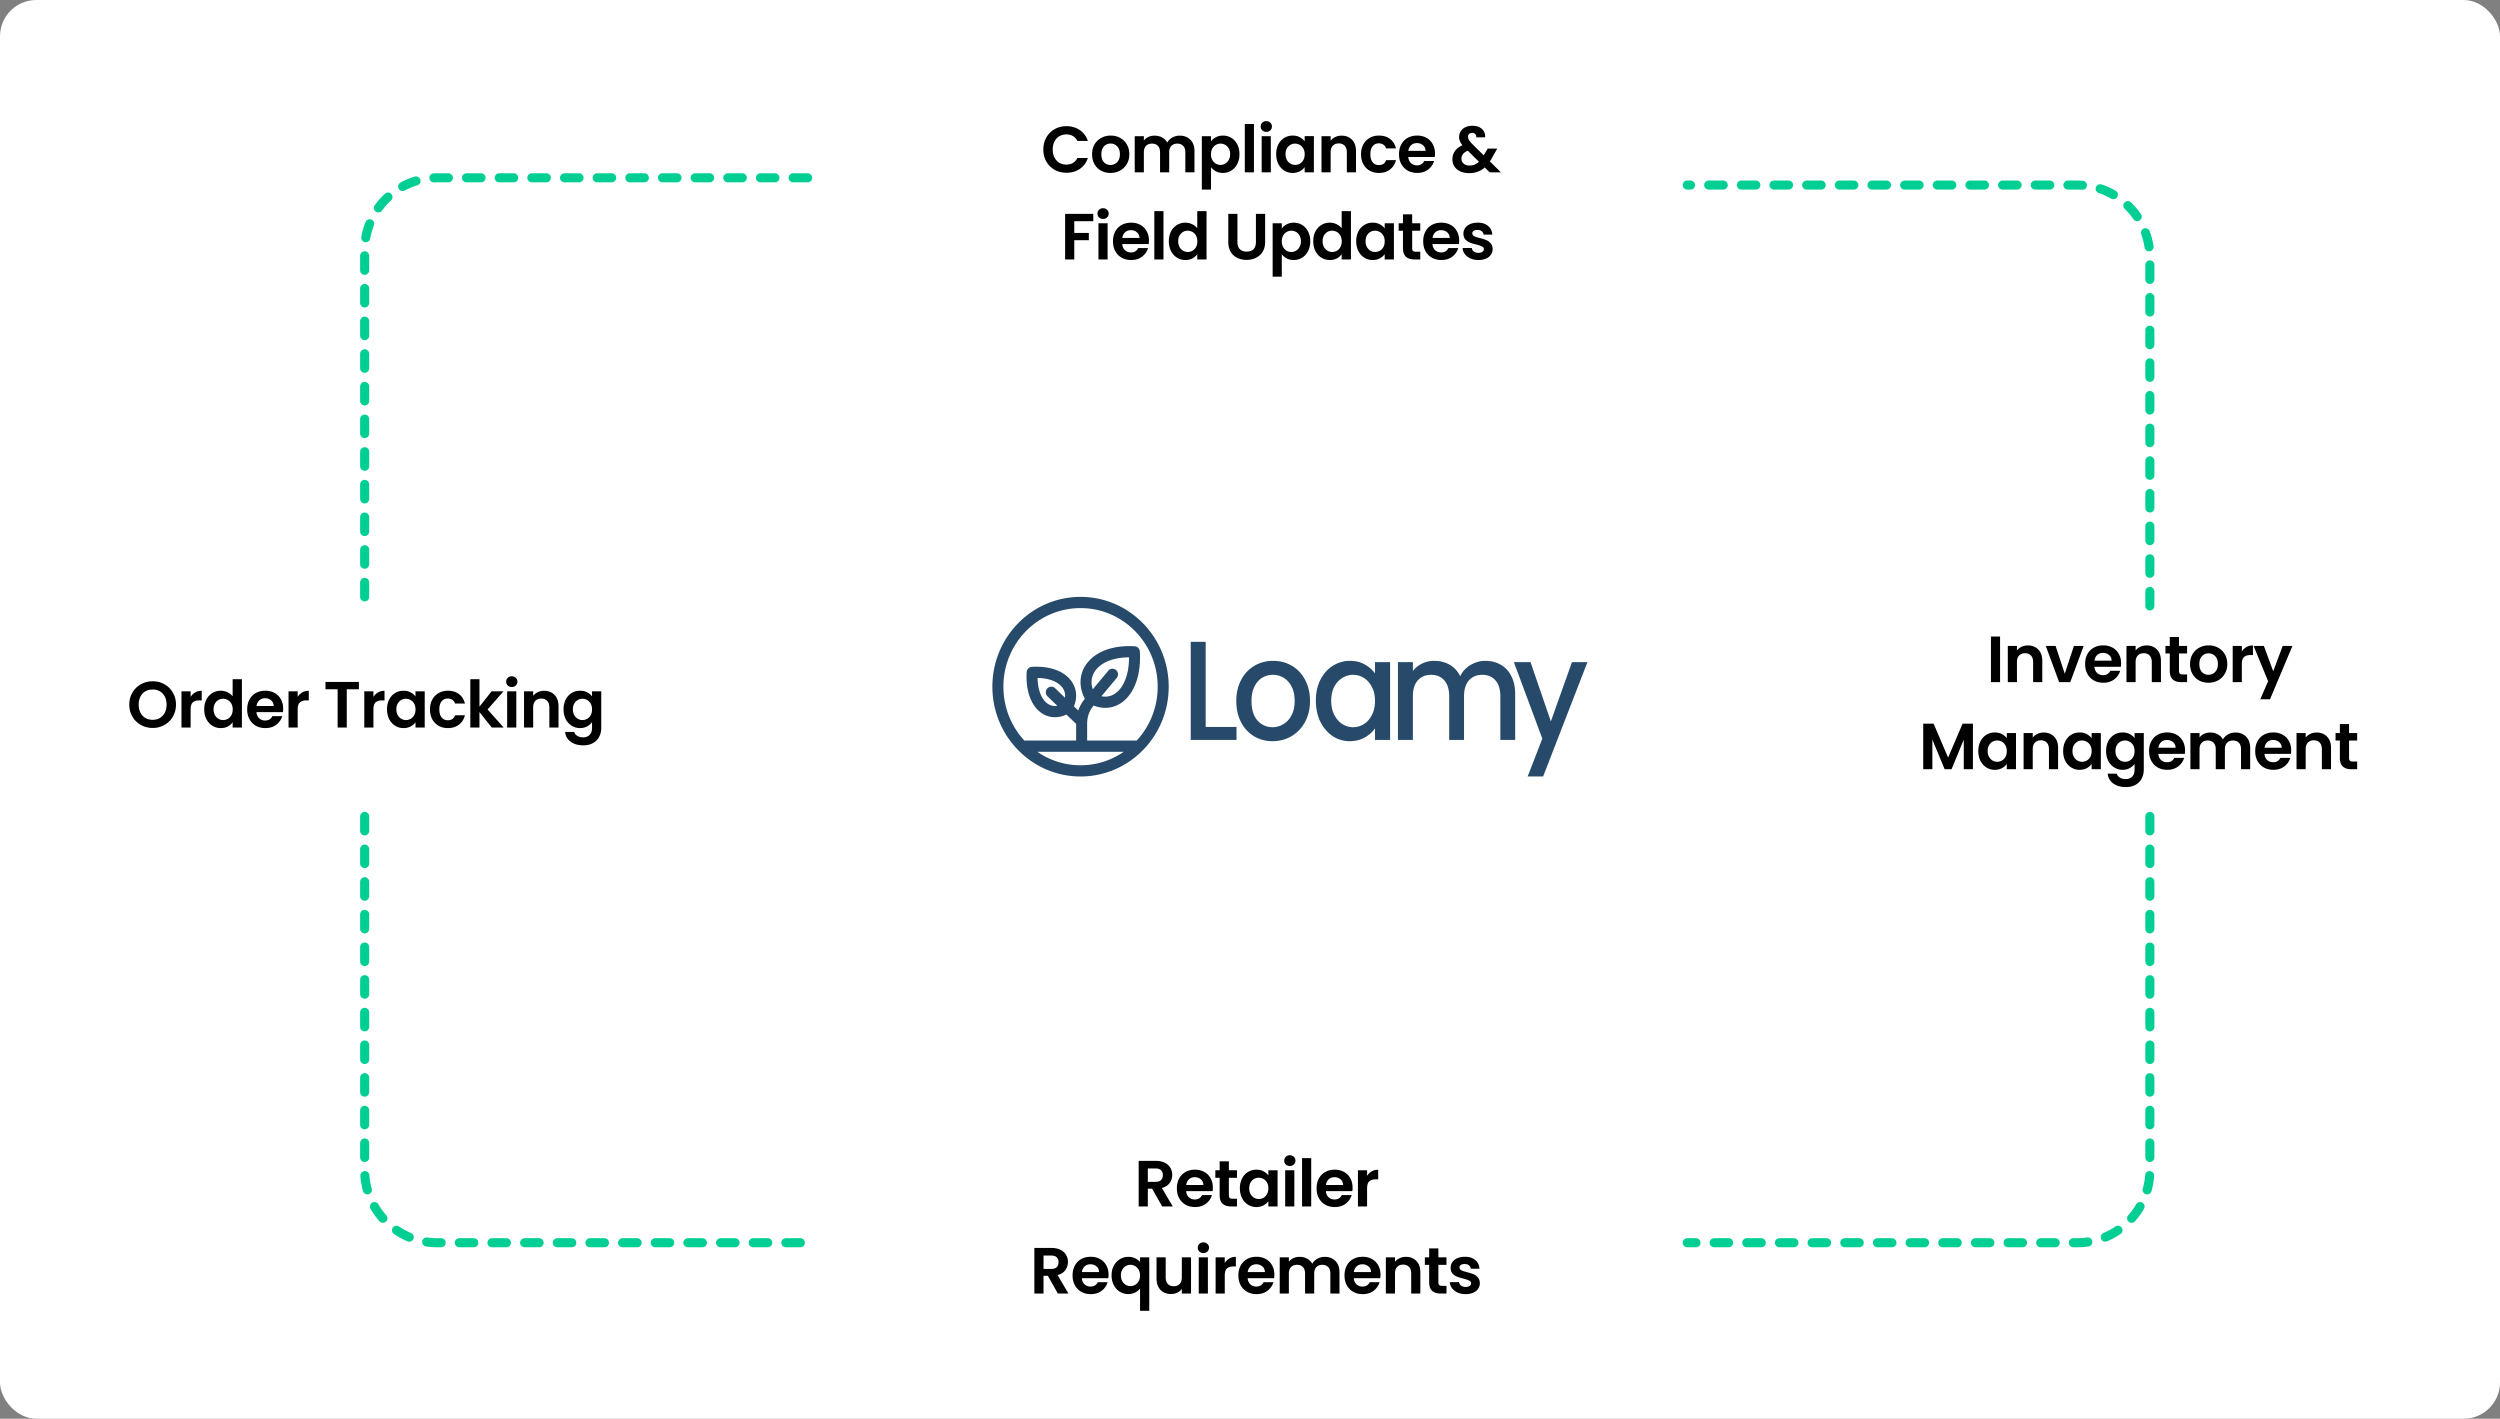 <svg xmlns="http://www.w3.org/2000/svg" width="1378" height="782" fill="none"><rect width="100%" height="100%" fill="#808080" stroke="none"/><rect width="1378" height="782" fill="#fff" rx="20"/><path fill="#000" d="M84.148 401.252c-2.352 0-4.512-.552-6.48-1.656a12.404 12.404 0 0 1-4.68-4.572c-1.152-1.968-1.728-4.188-1.728-6.66 0-2.448.576-4.644 1.728-6.588a12.324 12.324 0 0 1 4.68-4.608c1.968-1.104 4.128-1.656 6.48-1.656 2.376 0 4.536.552 6.48 1.656a12.066 12.066 0 0 1 4.644 4.608c1.152 1.944 1.728 4.14 1.728 6.588 0 2.472-.576 4.692-1.728 6.66a12.14 12.14 0 0 1-4.644 4.572c-1.968 1.104-4.128 1.656-6.48 1.656zm0-4.5c1.512 0 2.844-.336 3.996-1.008 1.152-.696 2.052-1.68 2.7-2.952.648-1.272.972-2.748.972-4.428 0-1.68-.324-3.144-.972-4.392-.648-1.272-1.548-2.244-2.7-2.916-1.152-.672-2.484-1.008-3.996-1.008s-2.856.336-4.032 1.008c-1.152.672-2.052 1.644-2.7 2.916-.648 1.248-.972 2.712-.972 4.392 0 1.68.324 3.156.972 4.428.648 1.272 1.548 2.256 2.7 2.952 1.176.672 2.52 1.008 4.032 1.008zm20.922-12.6a7.133 7.133 0 0 1 2.52-2.484c1.056-.6 2.256-.9 3.6-.9v5.292h-1.332c-1.584 0-2.784.372-3.6 1.116-.792.744-1.188 2.04-1.188 3.888V401h-5.04v-19.944h5.04v3.096zm7.498 6.804c0-2.016.396-3.804 1.188-5.364.816-1.56 1.92-2.76 3.312-3.6 1.392-.84 2.94-1.26 4.644-1.26 1.296 0 2.532.288 3.708.864 1.176.552 2.112 1.296 2.808 2.232v-9.468h5.112V401h-5.112v-2.952c-.624.984-1.5 1.776-2.628 2.376-1.128.6-2.436.9-3.924.9-1.68 0-3.216-.432-4.608-1.296-1.392-.864-2.496-2.076-3.312-3.636-.792-1.584-1.188-3.396-1.188-5.436zm15.696.072c0-1.224-.24-2.268-.72-3.132-.48-.888-1.128-1.56-1.944-2.016a5.096 5.096 0 0 0-2.628-.72c-.936 0-1.8.228-2.592.684-.792.456-1.44 1.128-1.944 2.016-.48.864-.72 1.896-.72 3.096 0 1.2.24 2.256.72 3.168.504.888 1.152 1.572 1.944 2.052.816.48 1.68.72 2.592.72.936 0 1.812-.228 2.628-.684a5.237 5.237 0 0 0 1.944-2.016c.48-.888.72-1.944.72-3.168zm27.819-.432c0 .72-.048 1.368-.144 1.944h-14.58c.12 1.44.624 2.568 1.512 3.384.888.816 1.98 1.224 3.276 1.224 1.872 0 3.204-.804 3.996-2.412h5.436c-.576 1.92-1.68 3.504-3.312 4.752-1.632 1.224-3.636 1.836-6.012 1.836-1.92 0-3.648-.42-5.184-1.26-1.512-.864-2.7-2.076-3.564-3.636-.84-1.56-1.26-3.36-1.26-5.4 0-2.064.42-3.876 1.26-5.436.84-1.56 2.016-2.76 3.528-3.6 1.512-.84 3.252-1.26 5.22-1.26 1.896 0 3.588.408 5.076 1.224a8.444 8.444 0 0 1 3.492 3.492c.84 1.488 1.26 3.204 1.26 5.148zm-5.22-1.44c-.024-1.296-.492-2.328-1.404-3.096-.912-.792-2.028-1.188-3.348-1.188-1.248 0-2.304.384-3.168 1.152-.84.744-1.356 1.788-1.548 3.132h9.468zm13.219-5.004a7.133 7.133 0 0 1 2.52-2.484c1.056-.6 2.256-.9 3.6-.9v5.292h-1.332c-1.584 0-2.784.372-3.6 1.116-.792.744-1.188 2.04-1.188 3.888V401h-5.04v-19.944h5.04v3.096zm33.752-8.28v4.068h-6.696V401h-5.04v-21.06h-6.696v-4.068h18.432zm7.998 8.28a7.133 7.133 0 0 1 2.52-2.484c1.056-.6 2.256-.9 3.6-.9v5.292h-1.332c-1.584 0-2.784.372-3.6 1.116-.792.744-1.188 2.04-1.188 3.888V401h-5.04v-19.944h5.04v3.096zm7.498 6.804c0-2.016.396-3.804 1.188-5.364.816-1.56 1.908-2.76 3.276-3.6 1.392-.84 2.94-1.26 4.644-1.26 1.488 0 2.784.3 3.888.9 1.128.6 2.028 1.356 2.7 2.268v-2.844h5.076V401h-5.076v-2.916c-.648.936-1.548 1.716-2.7 2.34-1.128.6-2.436.9-3.924.9-1.68 0-3.216-.432-4.608-1.296-1.368-.864-2.46-2.076-3.276-3.636-.792-1.584-1.188-3.396-1.188-5.436zm15.696.072c0-1.224-.24-2.268-.72-3.132-.48-.888-1.128-1.56-1.944-2.016a5.096 5.096 0 0 0-2.628-.72c-.936 0-1.8.228-2.592.684-.792.456-1.44 1.128-1.944 2.016-.48.864-.72 1.896-.72 3.096 0 1.2.24 2.256.72 3.168.504.888 1.152 1.572 1.944 2.052.816.48 1.68.72 2.592.72.936 0 1.812-.228 2.628-.684a5.237 5.237 0 0 0 1.944-2.016c.48-.888.72-1.944.72-3.168zm7.983 0c0-2.064.42-3.864 1.26-5.4.84-1.56 2.004-2.76 3.492-3.6 1.488-.864 3.192-1.296 5.112-1.296 2.472 0 4.512.624 6.12 1.872 1.632 1.224 2.724 2.952 3.276 5.184h-5.436c-.288-.864-.78-1.536-1.476-2.016-.672-.504-1.512-.756-2.52-.756-1.44 0-2.58.528-3.42 1.584-.84 1.032-1.26 2.508-1.26 4.428 0 1.896.42 3.372 1.26 4.428.84 1.032 1.98 1.548 3.42 1.548 2.04 0 3.372-.912 3.996-2.736h5.436c-.552 2.16-1.644 3.876-3.276 5.148-1.632 1.272-3.672 1.908-6.12 1.908-1.92 0-3.624-.42-5.112-1.26a9.161 9.161 0 0 1-3.492-3.6c-.84-1.56-1.26-3.372-1.26-5.436zm34.04 9.972-6.768-8.496V401h-5.04v-26.64h5.04v15.156l6.696-8.46h6.552l-8.784 10.008 8.856 9.936h-6.552zm11.051-22.32c-.888 0-1.632-.276-2.232-.828-.576-.576-.864-1.284-.864-2.124 0-.84.288-1.536.864-2.088.6-.576 1.344-.864 2.232-.864.888 0 1.62.288 2.196.864.6.552.9 1.248.9 2.088 0 .84-.3 1.548-.9 2.124-.576.552-1.308.828-2.196.828zm2.484 2.376V401h-5.04v-19.944h5.04zm15.312-.288c2.376 0 4.296.756 5.76 2.268 1.464 1.488 2.196 3.576 2.196 6.264V401h-5.04v-11.016c0-1.584-.396-2.796-1.188-3.636-.792-.864-1.872-1.296-3.24-1.296-1.392 0-2.496.432-3.312 1.296-.792.84-1.188 2.052-1.188 3.636V401h-5.04v-19.944h5.04v2.484a6.833 6.833 0 0 1 2.556-2.016c1.056-.504 2.208-.756 3.456-.756zm19.841-.036c1.488 0 2.796.3 3.924.9 1.128.576 2.016 1.332 2.664 2.268v-2.844h5.076v20.088c0 1.848-.372 3.492-1.116 4.932-.744 1.464-1.86 2.616-3.348 3.456-1.488.864-3.288 1.296-5.4 1.296-2.832 0-5.16-.66-6.984-1.98-1.8-1.32-2.82-3.12-3.06-5.4h5.004c.264.912.828 1.632 1.692 2.16.888.552 1.956.828 3.204.828 1.464 0 2.652-.444 3.564-1.332.912-.864 1.368-2.184 1.368-3.96v-3.096c-.648.936-1.548 1.716-2.7 2.34-1.128.624-2.424.936-3.888.936-1.68 0-3.216-.432-4.608-1.296-1.392-.864-2.496-2.076-3.312-3.636-.792-1.584-1.188-3.396-1.188-5.436 0-2.016.396-3.804 1.188-5.364.816-1.56 1.908-2.76 3.276-3.6 1.392-.84 2.94-1.26 4.644-1.26zm6.588 10.296c0-1.224-.24-2.268-.72-3.132-.48-.888-1.128-1.56-1.944-2.016a5.096 5.096 0 0 0-2.628-.72c-.936 0-1.8.228-2.592.684-.792.456-1.44 1.128-1.944 2.016-.48.864-.72 1.896-.72 3.096 0 1.2.24 2.256.72 3.168.504.888 1.152 1.572 1.944 2.052.816.48 1.68.72 2.592.72.936 0 1.812-.228 2.628-.684a5.237 5.237 0 0 0 1.944-2.016c.48-.888.72-1.944.72-3.168zM640.599 665l-5.544-9.792h-2.376V665h-5.04v-25.128h9.432c1.944 0 3.6.348 4.968 1.044 1.368.672 2.388 1.596 3.06 2.772.696 1.152 1.044 2.448 1.044 3.888 0 1.656-.48 3.156-1.44 4.5-.96 1.32-2.388 2.232-4.284 2.736L646.431 665h-5.832zm-7.92-13.572h4.212c1.368 0 2.388-.324 3.06-.972.672-.672 1.008-1.596 1.008-2.772 0-1.152-.336-2.04-1.008-2.664-.672-.648-1.692-.972-3.06-.972h-4.212v7.38zm35.843 3.168c0 .72-.048 1.368-.144 1.944h-14.58c.12 1.44.624 2.568 1.512 3.384.888.816 1.98 1.224 3.276 1.224 1.872 0 3.204-.804 3.996-2.412h5.436c-.576 1.92-1.68 3.504-3.312 4.752-1.632 1.224-3.636 1.836-6.012 1.836-1.92 0-3.648-.42-5.184-1.26-1.512-.864-2.7-2.076-3.564-3.636-.84-1.56-1.26-3.36-1.26-5.4 0-2.064.42-3.876 1.26-5.436.84-1.56 2.016-2.76 3.528-3.6 1.512-.84 3.252-1.26 5.22-1.26 1.896 0 3.588.408 5.076 1.224a8.444 8.444 0 0 1 3.492 3.492c.84 1.488 1.26 3.204 1.26 5.148zm-5.22-1.44c-.024-1.296-.492-2.328-1.404-3.096-.912-.792-2.028-1.188-3.348-1.188-1.248 0-2.304.384-3.168 1.152-.84.744-1.356 1.788-1.548 3.132h9.468zm14.047-3.96v9.648c0 .672.156 1.164.468 1.476.336.288.888.432 1.656.432h2.34V665h-3.168c-4.248 0-6.372-2.064-6.372-6.192v-9.612h-2.376v-4.14h2.376v-4.932h5.076v4.932h4.464v4.14h-4.464zm6.073 5.76c0-2.016.396-3.804 1.188-5.364.816-1.56 1.908-2.76 3.276-3.6 1.392-.84 2.94-1.26 4.644-1.26 1.488 0 2.784.3 3.888.9 1.128.6 2.028 1.356 2.7 2.268v-2.844h5.076V665h-5.076v-2.916c-.648.936-1.548 1.716-2.7 2.34-1.128.6-2.436.9-3.924.9-1.68 0-3.216-.432-4.608-1.296-1.368-.864-2.46-2.076-3.276-3.636-.792-1.584-1.188-3.396-1.188-5.436zm15.696.072c0-1.224-.24-2.268-.72-3.132-.48-.888-1.128-1.56-1.944-2.016a5.096 5.096 0 0 0-2.628-.72c-.936 0-1.8.228-2.592.684-.792.456-1.44 1.128-1.944 2.016-.48.864-.72 1.896-.72 3.096 0 1.2.24 2.256.72 3.168.504.888 1.152 1.572 1.944 2.052.816.48 1.68.72 2.592.72.936 0 1.812-.228 2.628-.684a5.237 5.237 0 0 0 1.944-2.016c.48-.888.72-1.944.72-3.168zm11.834-12.348c-.888 0-1.632-.276-2.232-.828-.576-.576-.864-1.284-.864-2.124 0-.84.288-1.536.864-2.088.6-.576 1.344-.864 2.232-.864.888 0 1.62.288 2.196.864.6.552.9 1.248.9 2.088 0 .84-.3 1.548-.9 2.124-.576.552-1.308.828-2.196.828zm2.484 2.376V665h-5.04v-19.944h5.04zm9.3-6.696V665h-5.04v-26.64h5.04zm22.799 16.236c0 .72-.048 1.368-.144 1.944h-14.58c.12 1.44.624 2.568 1.512 3.384.888.816 1.98 1.224 3.276 1.224 1.872 0 3.204-.804 3.996-2.412h5.436c-.576 1.92-1.68 3.504-3.312 4.752-1.632 1.224-3.636 1.836-6.012 1.836-1.92 0-3.648-.42-5.184-1.26-1.512-.864-2.7-2.076-3.564-3.636-.84-1.56-1.26-3.36-1.26-5.4 0-2.064.42-3.876 1.26-5.436.84-1.56 2.016-2.76 3.528-3.6 1.512-.84 3.252-1.26 5.22-1.26 1.896 0 3.588.408 5.076 1.224a8.444 8.444 0 0 1 3.492 3.492c.84 1.488 1.26 3.204 1.26 5.148zm-5.22-1.44c-.024-1.296-.492-2.328-1.404-3.096-.912-.792-2.028-1.188-3.348-1.188-1.248 0-2.304.384-3.168 1.152-.84.744-1.356 1.788-1.548 3.132h9.468zm13.219-5.004a7.133 7.133 0 0 1 2.52-2.484c1.056-.6 2.256-.9 3.6-.9v5.292h-1.332c-1.584 0-2.784.372-3.6 1.116-.792.744-1.188 2.04-1.188 3.888V665h-5.04v-19.944h5.04v3.096zM583.109 713l-5.544-9.792h-2.376V713h-5.04v-25.128h9.432c1.944 0 3.6.348 4.968 1.044 1.368.672 2.388 1.596 3.06 2.772.696 1.152 1.044 2.448 1.044 3.888 0 1.656-.48 3.156-1.44 4.5-.96 1.32-2.388 2.232-4.284 2.736L588.941 713h-5.832zm-7.92-13.572h4.212c1.368 0 2.388-.324 3.06-.972.672-.672 1.008-1.596 1.008-2.772 0-1.152-.336-2.04-1.008-2.664-.672-.648-1.692-.972-3.06-.972h-4.212v7.38zm35.843 3.168c0 .72-.048 1.368-.144 1.944h-14.58c.12 1.44.624 2.568 1.512 3.384.888.816 1.98 1.224 3.276 1.224 1.872 0 3.204-.804 3.996-2.412h5.436c-.576 1.92-1.68 3.504-3.312 4.752-1.632 1.224-3.636 1.836-6.012 1.836-1.92 0-3.648-.42-5.184-1.26-1.512-.864-2.7-2.076-3.564-3.636-.84-1.56-1.26-3.36-1.26-5.4 0-2.064.42-3.876 1.26-5.436.84-1.56 2.016-2.76 3.528-3.6 1.512-.84 3.252-1.26 5.22-1.26 1.896 0 3.588.408 5.076 1.224a8.444 8.444 0 0 1 3.492 3.492c.84 1.488 1.26 3.204 1.26 5.148zm-5.22-1.44c-.024-1.296-.492-2.328-1.404-3.096-.912-.792-2.028-1.188-3.348-1.188-1.248 0-2.304.384-3.168 1.152-.84.744-1.356 1.788-1.548 3.132h9.468zm6.882 1.836c0-1.992.408-3.756 1.224-5.292.84-1.56 1.968-2.772 3.384-3.636 1.416-.864 2.976-1.296 4.68-1.296 1.416 0 2.664.276 3.744.828 1.104.528 1.992 1.212 2.664 2.052v-2.592h5.076v29.448h-5.076v-12.24c-.672.864-1.572 1.584-2.7 2.16-1.128.576-2.4.864-3.816.864a8.749 8.749 0 0 1-4.644-1.296c-1.392-.888-2.496-2.112-3.312-3.672-.816-1.56-1.224-3.336-1.224-5.328zm15.696.036c0-1.224-.252-2.28-.756-3.168-.504-.888-1.164-1.56-1.98-2.016a5.038 5.038 0 0 0-2.556-.684c-.888 0-1.74.228-2.556.684-.792.456-1.44 1.128-1.944 2.016-.504.864-.756 1.908-.756 3.132 0 1.224.252 2.292.756 3.204.504.888 1.152 1.56 1.944 2.016a5.168 5.168 0 0 0 2.556.684c.912 0 1.764-.228 2.556-.684.816-.456 1.476-1.128 1.98-2.016.504-.888.756-1.944.756-3.168zm28.107-9.972V713h-5.076v-2.52c-.648.864-1.5 1.548-2.556 2.052-1.032.48-2.16.72-3.384.72-1.56 0-2.94-.324-4.14-.972-1.2-.672-2.148-1.644-2.844-2.916-.672-1.296-1.008-2.832-1.008-4.608v-11.7h5.04v10.98c0 1.584.396 2.808 1.188 3.672.792.84 1.872 1.26 3.24 1.26 1.392 0 2.484-.42 3.276-1.26.792-.864 1.188-2.088 1.188-3.672v-10.98h5.076zm6.809-2.376c-.888 0-1.632-.276-2.232-.828-.576-.576-.864-1.284-.864-2.124 0-.84.288-1.536.864-2.088.6-.576 1.344-.864 2.232-.864.888 0 1.62.288 2.196.864.6.552.9 1.248.9 2.088 0 .84-.3 1.548-.9 2.124-.576.552-1.308.828-2.196.828zm2.484 2.376V713h-5.04v-19.944h5.04zm9.299 3.096a7.133 7.133 0 0 1 2.52-2.484c1.056-.6 2.256-.9 3.6-.9v5.292h-1.332c-1.584 0-2.784.372-3.6 1.116-.792.744-1.188 2.04-1.188 3.888V713h-5.04v-19.944h5.04v3.096zm27.335 6.444c0 .72-.048 1.368-.144 1.944H687.7c.12 1.44.624 2.568 1.512 3.384.888.816 1.98 1.224 3.276 1.224 1.872 0 3.204-.804 3.996-2.412h5.436c-.576 1.92-1.68 3.504-3.312 4.752-1.632 1.224-3.636 1.836-6.012 1.836-1.92 0-3.648-.42-5.184-1.26-1.512-.864-2.7-2.076-3.564-3.636-.84-1.56-1.26-3.36-1.26-5.4 0-2.064.42-3.876 1.26-5.436.84-1.56 2.016-2.76 3.528-3.6 1.512-.84 3.252-1.26 5.22-1.26 1.896 0 3.588.408 5.076 1.224a8.444 8.444 0 0 1 3.492 3.492c.84 1.488 1.26 3.204 1.26 5.148zm-5.22-1.44c-.024-1.296-.492-2.328-1.404-3.096-.912-.792-2.028-1.188-3.348-1.188-1.248 0-2.304.384-3.168 1.152-.84.744-1.356 1.788-1.548 3.132h9.468zm32.947-8.388c2.448 0 4.416.756 5.904 2.268 1.512 1.488 2.268 3.576 2.268 6.264V713h-5.04v-11.016c0-1.56-.396-2.748-1.188-3.564-.792-.84-1.872-1.26-3.24-1.26s-2.46.42-3.276 1.26c-.792.816-1.188 2.004-1.188 3.564V713h-5.04v-11.016c0-1.56-.396-2.748-1.188-3.564-.792-.84-1.872-1.26-3.24-1.26-1.392 0-2.496.42-3.312 1.26-.792.816-1.188 2.004-1.188 3.564V713h-5.04v-19.944h5.04v2.412a6.742 6.742 0 0 1 2.484-1.98c1.032-.48 2.16-.72 3.384-.72 1.56 0 2.952.336 4.176 1.008a6.824 6.824 0 0 1 2.844 2.808c.648-1.152 1.584-2.076 2.808-2.772a8.145 8.145 0 0 1 4.032-1.044zm30.774 9.828c0 .72-.048 1.368-.144 1.944h-14.58c.12 1.44.624 2.568 1.512 3.384.888.816 1.98 1.224 3.276 1.224 1.872 0 3.204-.804 3.996-2.412h5.436c-.576 1.92-1.68 3.504-3.312 4.752-1.632 1.224-3.636 1.836-6.012 1.836-1.92 0-3.648-.42-5.184-1.26-1.512-.864-2.7-2.076-3.564-3.636-.84-1.56-1.26-3.36-1.26-5.4 0-2.064.42-3.876 1.26-5.436.84-1.56 2.016-2.76 3.528-3.6 1.512-.84 3.252-1.26 5.22-1.26 1.896 0 3.588.408 5.076 1.224a8.444 8.444 0 0 1 3.492 3.492c.84 1.488 1.26 3.204 1.26 5.148zm-5.22-1.44c-.024-1.296-.492-2.328-1.404-3.096-.912-.792-2.028-1.188-3.348-1.188-1.248 0-2.304.384-3.168 1.152-.84.744-1.356 1.788-1.548 3.132h9.468zm19.231-8.388c2.376 0 4.296.756 5.76 2.268 1.464 1.488 2.196 3.576 2.196 6.264V713h-5.04v-11.016c0-1.584-.396-2.796-1.188-3.636-.792-.864-1.872-1.296-3.24-1.296-1.392 0-2.496.432-3.312 1.296-.792.84-1.188 2.052-1.188 3.636V713h-5.04v-19.944h5.04v2.484a6.833 6.833 0 0 1 2.556-2.016c1.056-.504 2.208-.756 3.456-.756zm17.897 4.428v9.648c0 .672.156 1.164.468 1.476.336.288.888.432 1.656.432h2.34V713h-3.168c-4.248 0-6.372-2.064-6.372-6.192v-9.612h-2.376v-4.14h2.376v-4.932h5.076v4.932h4.464v4.14h-4.464zm15.001 16.128c-1.632 0-3.096-.288-4.392-.864-1.296-.6-2.328-1.404-3.096-2.412a6.138 6.138 0 0 1-1.224-3.348h5.076c.096.768.468 1.404 1.116 1.908.672.504 1.5.756 2.484.756.96 0 1.704-.192 2.232-.576.552-.384.828-.876.828-1.476 0-.648-.336-1.128-1.008-1.44-.648-.336-1.692-.696-3.132-1.08-1.488-.36-2.712-.732-3.672-1.116a6.527 6.527 0 0 1-2.448-1.764c-.672-.792-1.008-1.86-1.008-3.204 0-1.104.312-2.112.936-3.024.648-.912 1.56-1.632 2.736-2.16 1.2-.528 2.604-.792 4.212-.792 2.376 0 4.272.6 5.688 1.8 1.416 1.176 2.196 2.772 2.34 4.788h-4.824c-.072-.792-.408-1.416-1.008-1.872-.576-.48-1.356-.72-2.34-.72-.912 0-1.62.168-2.124.504-.48.336-.72.804-.72 1.404 0 .672.336 1.188 1.008 1.548.672.336 1.716.684 3.132 1.044 1.44.36 2.628.732 3.564 1.116.936.384 1.74.984 2.412 1.8.696.792 1.056 1.848 1.08 3.168 0 1.152-.324 2.184-.972 3.096-.624.912-1.536 1.632-2.736 2.16-1.176.504-2.556.756-4.14.756zM575.08 82.4c0-2.472.552-4.68 1.656-6.624 1.128-1.968 2.652-3.492 4.572-4.572 1.944-1.104 4.116-1.656 6.516-1.656 2.808 0 5.268.72 7.38 2.16 2.112 1.44 3.588 3.432 4.428 5.976h-5.796c-.576-1.2-1.392-2.1-2.448-2.7-1.032-.6-2.232-.9-3.6-.9-1.464 0-2.772.348-3.924 1.044-1.128.672-2.016 1.632-2.664 2.88-.624 1.248-.936 2.712-.936 4.392 0 1.656.312 3.12.936 4.392.648 1.248 1.536 2.22 2.664 2.916 1.152.672 2.46 1.008 3.924 1.008 1.368 0 2.568-.3 3.6-.9 1.056-.624 1.872-1.536 2.448-2.736h5.796c-.84 2.568-2.316 4.572-4.428 6.012-2.088 1.416-4.548 2.124-7.38 2.124-2.4 0-4.572-.54-6.516-1.62-1.92-1.104-3.444-2.628-4.572-4.572-1.104-1.944-1.656-4.152-1.656-6.624zm36.993 12.924c-1.92 0-3.648-.42-5.184-1.26-1.536-.864-2.748-2.076-3.636-3.636-.864-1.56-1.296-3.36-1.296-5.4 0-2.04.444-3.84 1.332-5.4.912-1.56 2.148-2.76 3.708-3.6 1.56-.864 3.3-1.296 5.22-1.296s3.66.432 5.22 1.296a9.137 9.137 0 0 1 3.672 3.6c.912 1.56 1.368 3.36 1.368 5.4 0 2.04-.468 3.84-1.404 5.4a9.566 9.566 0 0 1-3.744 3.636c-1.56.84-3.312 1.26-5.256 1.26zm0-4.392c.912 0 1.764-.216 2.556-.648.816-.456 1.464-1.128 1.944-2.016.48-.888.72-1.968.72-3.24 0-1.896-.504-3.348-1.512-4.356-.984-1.032-2.196-1.548-3.636-1.548s-2.652.516-3.636 1.548c-.96 1.008-1.44 2.46-1.44 4.356s.468 3.36 1.404 4.392c.96 1.008 2.16 1.512 3.6 1.512zm38.149-16.164c2.448 0 4.416.756 5.904 2.268 1.512 1.488 2.268 3.576 2.268 6.264V95h-5.04V83.984c0-1.56-.396-2.748-1.188-3.564-.792-.84-1.872-1.26-3.24-1.26s-2.46.42-3.276 1.26c-.792.816-1.188 2.004-1.188 3.564V95h-5.04V83.984c0-1.56-.396-2.748-1.188-3.564-.792-.84-1.872-1.26-3.24-1.26-1.392 0-2.496.42-3.312 1.26-.792.816-1.188 2.004-1.188 3.564V95h-5.04V75.056h5.04v2.412a6.742 6.742 0 0 1 2.484-1.98c1.032-.48 2.16-.72 3.384-.72 1.56 0 2.952.336 4.176 1.008a6.824 6.824 0 0 1 2.844 2.808c.648-1.152 1.584-2.076 2.808-2.772a8.145 8.145 0 0 1 4.032-1.044zm17.275 3.168c.648-.912 1.536-1.668 2.664-2.268 1.152-.624 2.46-.936 3.924-.936 1.704 0 3.24.42 4.608 1.26 1.392.84 2.484 2.04 3.276 3.6.816 1.536 1.224 3.324 1.224 5.364s-.408 3.852-1.224 5.436c-.792 1.56-1.884 2.772-3.276 3.636-1.368.864-2.904 1.296-4.608 1.296-1.464 0-2.76-.3-3.888-.9-1.104-.6-2.004-1.356-2.7-2.268v12.348h-5.04V75.056h5.04v2.88zm10.548 7.02c0-1.2-.252-2.232-.756-3.096-.48-.888-1.128-1.56-1.944-2.016a5.104 5.104 0 0 0-2.592-.684c-.912 0-1.776.24-2.592.72-.792.456-1.44 1.128-1.944 2.016-.48.888-.72 1.932-.72 3.132 0 1.2.24 2.244.72 3.132.504.888 1.152 1.572 1.944 2.052.816.456 1.68.684 2.592.684.936 0 1.8-.24 2.592-.72.816-.48 1.464-1.164 1.944-2.052.504-.888.756-1.944.756-3.168zm13.13-16.596V95h-5.04V68.36h5.04zm6.815 4.32c-.888 0-1.632-.276-2.232-.828-.576-.576-.864-1.284-.864-2.124 0-.84.288-1.536.864-2.088.6-.576 1.344-.864 2.232-.864.888 0 1.62.288 2.196.864.6.552.9 1.248.9 2.088 0 .84-.3 1.548-.9 2.124-.576.552-1.308.828-2.196.828zm2.484 2.376V95h-5.04V75.056h5.04zm2.964 9.9c0-2.016.396-3.804 1.188-5.364.816-1.56 1.908-2.76 3.276-3.6 1.392-.84 2.94-1.26 4.644-1.26 1.488 0 2.784.3 3.888.9 1.128.6 2.028 1.356 2.7 2.268v-2.844h5.076V95h-5.076v-2.916c-.648.936-1.548 1.716-2.7 2.34-1.128.6-2.436.9-3.924.9-1.68 0-3.216-.432-4.608-1.296-1.368-.864-2.46-2.076-3.276-3.636-.792-1.584-1.188-3.396-1.188-5.436zm15.696.072c0-1.224-.24-2.268-.72-3.132-.48-.888-1.128-1.56-1.944-2.016a5.096 5.096 0 0 0-2.628-.72c-.936 0-1.8.228-2.592.684-.792.456-1.44 1.128-1.944 2.016-.48.864-.72 1.896-.72 3.096 0 1.2.24 2.256.72 3.168.504.888 1.152 1.572 1.944 2.052.816.48 1.68.72 2.592.72.936 0 1.812-.228 2.628-.684a5.237 5.237 0 0 0 1.944-2.016c.48-.888.72-1.944.72-3.168zm20.33-10.26c2.376 0 4.296.756 5.76 2.268 1.464 1.488 2.196 3.576 2.196 6.264V95h-5.04V83.984c0-1.584-.396-2.796-1.188-3.636-.792-.864-1.872-1.296-3.24-1.296-1.392 0-2.496.432-3.312 1.296-.792.84-1.188 2.052-1.188 3.636V95h-5.04V75.056h5.04v2.484a6.833 6.833 0 0 1 2.556-2.016c1.056-.504 2.208-.756 3.456-.756zm10.733 10.26c0-2.064.42-3.864 1.26-5.4.84-1.56 2.004-2.76 3.492-3.6 1.488-.864 3.192-1.296 5.112-1.296 2.472 0 4.512.624 6.12 1.872 1.632 1.224 2.724 2.952 3.276 5.184h-5.436c-.288-.864-.78-1.536-1.476-2.016-.672-.504-1.512-.756-2.52-.756-1.44 0-2.58.528-3.42 1.584-.84 1.032-1.26 2.508-1.26 4.428 0 1.896.42 3.372 1.26 4.428.84 1.032 1.98 1.548 3.42 1.548 2.04 0 3.372-.912 3.996-2.736h5.436c-.552 2.16-1.644 3.876-3.276 5.148-1.632 1.272-3.672 1.908-6.12 1.908-1.92 0-3.624-.42-5.112-1.26a9.161 9.161 0 0 1-3.492-3.6c-.84-1.56-1.26-3.372-1.26-5.436zm40.772-.432c0 .72-.048 1.368-.144 1.944h-14.58c.12 1.44.624 2.568 1.512 3.384.888.816 1.98 1.224 3.276 1.224 1.872 0 3.204-.804 3.996-2.412h5.436c-.576 1.92-1.68 3.504-3.312 4.752-1.632 1.224-3.636 1.836-6.012 1.836-1.92 0-3.648-.42-5.184-1.26-1.512-.864-2.7-2.076-3.564-3.636-.84-1.56-1.26-3.36-1.26-5.4 0-2.064.42-3.876 1.26-5.436.84-1.56 2.016-2.76 3.528-3.6 1.512-.84 3.252-1.26 5.22-1.26 1.896 0 3.588.408 5.076 1.224a8.444 8.444 0 0 1 3.492 3.492c.84 1.488 1.26 3.204 1.26 5.148zm-5.22-1.44c-.024-1.296-.492-2.328-1.404-3.096-.912-.792-2.028-1.188-3.348-1.188-1.248 0-2.304.384-3.168 1.152-.84.744-1.356 1.788-1.548 3.132h9.468zM821.118 95l-2.736-2.7c-2.328 2.088-5.172 3.132-8.532 3.132-1.848 0-3.48-.312-4.896-.936-1.392-.648-2.472-1.548-3.24-2.7-.768-1.176-1.152-2.532-1.152-4.068 0-1.656.468-3.144 1.404-4.464.936-1.32 2.316-2.388 4.14-3.204-.648-.792-1.116-1.548-1.404-2.268a6.524 6.524 0 0 1-.432-2.376c0-1.152.3-2.184.9-3.096.6-.936 1.452-1.668 2.556-2.196 1.128-.528 2.436-.792 3.924-.792 1.512 0 2.808.288 3.888.864 1.08.576 1.884 1.344 2.412 2.304.528.96.756 2.028.684 3.204h-4.896c.024-.792-.168-1.392-.576-1.8-.408-.432-.96-.648-1.656-.648-.672 0-1.236.204-1.692.612-.432.384-.648.888-.648 1.512 0 .6.18 1.2.54 1.8.36.576.948 1.296 1.764 2.16l6.336 6.264a.564.564 0 0 0 .108-.144l.072-.144 2.052-3.42h5.256l-2.52 4.428c-.48.936-.996 1.824-1.548 2.664L827.31 95h-6.192zm-11.124-3.744c1.968 0 3.708-.696 5.22-2.088l-6.192-6.12c-2.328 1.032-3.492 2.496-3.492 4.392 0 1.08.408 1.992 1.224 2.736.816.72 1.896 1.08 3.24 1.08zm-207.381 26.616v4.068h-10.476v6.444h8.028v3.996h-8.028V143h-5.04v-25.128h15.516zm5.41 2.808c-.888 0-1.632-.276-2.232-.828-.576-.576-.864-1.284-.864-2.124 0-.84.288-1.536.864-2.088.6-.576 1.344-.864 2.232-.864.888 0 1.62.288 2.196.864.6.552.9 1.248.9 2.088 0 .84-.3 1.548-.9 2.124-.576.552-1.308.828-2.196.828zm2.484 2.376V143h-5.04v-19.944h5.04zm22.799 9.54c0 .72-.048 1.368-.144 1.944h-14.58c.12 1.44.624 2.568 1.512 3.384.888.816 1.98 1.224 3.276 1.224 1.872 0 3.204-.804 3.996-2.412h5.436c-.576 1.92-1.68 3.504-3.312 4.752-1.632 1.224-3.636 1.836-6.012 1.836-1.92 0-3.648-.42-5.184-1.26-1.512-.864-2.7-2.076-3.564-3.636-.84-1.56-1.26-3.36-1.26-5.4 0-2.064.42-3.876 1.26-5.436.84-1.56 2.016-2.76 3.528-3.6 1.512-.84 3.252-1.26 5.22-1.26 1.896 0 3.588.408 5.076 1.224a8.444 8.444 0 0 1 3.492 3.492c.84 1.488 1.26 3.204 1.26 5.148zm-5.22-1.44c-.024-1.296-.492-2.328-1.404-3.096-.912-.792-2.028-1.188-3.348-1.188-1.248 0-2.304.384-3.168 1.152-.84.744-1.356 1.788-1.548 3.132h9.468zm13.219-14.796V143h-5.04v-26.64h5.04zm2.964 16.596c0-2.016.396-3.804 1.188-5.364.816-1.56 1.92-2.76 3.312-3.6 1.392-.84 2.94-1.26 4.644-1.26 1.296 0 2.532.288 3.708.864 1.176.552 2.112 1.296 2.808 2.232v-9.468h5.112V143h-5.112v-2.952c-.624.984-1.5 1.776-2.628 2.376-1.128.6-2.436.9-3.924.9-1.68 0-3.216-.432-4.608-1.296-1.392-.864-2.496-2.076-3.312-3.636-.792-1.584-1.188-3.396-1.188-5.436zm15.696.072c0-1.224-.24-2.268-.72-3.132-.48-.888-1.128-1.56-1.944-2.016a5.096 5.096 0 0 0-2.628-.72c-.936 0-1.8.228-2.592.684-.792.456-1.44 1.128-1.944 2.016-.48.864-.72 1.896-.72 3.096 0 1.2.24 2.256.72 3.168.504.888 1.152 1.572 1.944 2.052.816.48 1.68.72 2.592.72.936 0 1.812-.228 2.628-.684a5.237 5.237 0 0 0 1.944-2.016c.48-.888.72-1.944.72-3.168zm22.104-15.156v15.552c0 1.704.444 3.012 1.332 3.924.888.888 2.136 1.332 3.744 1.332 1.632 0 2.892-.444 3.78-1.332.888-.912 1.332-2.22 1.332-3.924v-15.552h5.076v15.516c0 2.136-.468 3.948-1.404 5.436a8.688 8.688 0 0 1-3.708 3.312c-1.536.744-3.252 1.116-5.148 1.116-1.872 0-3.576-.372-5.112-1.116-1.512-.744-2.712-1.848-3.6-3.312-.888-1.488-1.332-3.3-1.332-5.436v-15.516h5.04zm24.454 8.064c.648-.912 1.536-1.668 2.664-2.268 1.152-.624 2.46-.936 3.924-.936 1.704 0 3.24.42 4.608 1.26 1.392.84 2.484 2.04 3.276 3.6.816 1.536 1.224 3.324 1.224 5.364s-.408 3.852-1.224 5.436c-.792 1.56-1.884 2.772-3.276 3.636-1.368.864-2.904 1.296-4.608 1.296-1.464 0-2.76-.3-3.888-.9-1.104-.6-2.004-1.356-2.7-2.268v12.348h-5.04v-29.448h5.04v2.88zm10.548 7.02c0-1.2-.252-2.232-.756-3.096-.48-.888-1.128-1.56-1.944-2.016a5.104 5.104 0 0 0-2.592-.684c-.912 0-1.776.24-2.592.72-.792.456-1.44 1.128-1.944 2.016-.48.888-.72 1.932-.72 3.132 0 1.2.24 2.244.72 3.132.504.888 1.152 1.572 1.944 2.052.816.456 1.68.684 2.592.684.936 0 1.8-.24 2.592-.72.816-.48 1.464-1.164 1.944-2.052.504-.888.756-1.944.756-3.168zm6.794 0c0-2.016.396-3.804 1.188-5.364.816-1.56 1.92-2.76 3.312-3.6 1.392-.84 2.94-1.26 4.644-1.26 1.296 0 2.532.288 3.708.864 1.176.552 2.112 1.296 2.808 2.232v-9.468h5.112V143h-5.112v-2.952c-.624.984-1.5 1.776-2.628 2.376-1.128.6-2.436.9-3.924.9-1.68 0-3.216-.432-4.608-1.296-1.392-.864-2.496-2.076-3.312-3.636-.792-1.584-1.188-3.396-1.188-5.436zm15.696.072c0-1.224-.24-2.268-.72-3.132-.48-.888-1.128-1.56-1.944-2.016a5.096 5.096 0 0 0-2.628-.72c-.936 0-1.8.228-2.592.684-.792.456-1.44 1.128-1.944 2.016-.48.864-.72 1.896-.72 3.096 0 1.2.24 2.256.72 3.168.504.888 1.152 1.572 1.944 2.052.816.48 1.68.72 2.592.72.936 0 1.812-.228 2.628-.684a5.237 5.237 0 0 0 1.944-2.016c.48-.888.72-1.944.72-3.168zm7.983-.072c0-2.016.396-3.804 1.188-5.364.816-1.56 1.908-2.76 3.276-3.6 1.392-.84 2.94-1.26 4.644-1.26 1.488 0 2.784.3 3.888.9 1.128.6 2.028 1.356 2.7 2.268v-2.844h5.076V143h-5.076v-2.916c-.648.936-1.548 1.716-2.7 2.34-1.128.6-2.436.9-3.924.9-1.68 0-3.216-.432-4.608-1.296-1.368-.864-2.46-2.076-3.276-3.636-.792-1.584-1.188-3.396-1.188-5.436zm15.696.072c0-1.224-.24-2.268-.72-3.132-.48-.888-1.128-1.56-1.944-2.016a5.096 5.096 0 0 0-2.628-.72c-.936 0-1.8.228-2.592.684-.792.456-1.44 1.128-1.944 2.016-.48.864-.72 1.896-.72 3.096 0 1.2.24 2.256.72 3.168.504.888 1.152 1.572 1.944 2.052.816.48 1.68.72 2.592.72.936 0 1.812-.228 2.628-.684a5.237 5.237 0 0 0 1.944-2.016c.48-.888.72-1.944.72-3.168zm15.146-5.832v9.648c0 .672.156 1.164.468 1.476.336.288.888.432 1.656.432h2.34V143h-3.168c-4.248 0-6.372-2.064-6.372-6.192v-9.612h-2.376v-4.14h2.376v-4.932h5.076v4.932h4.464v4.14h-4.464zm25.909 5.4c0 .72-.048 1.368-.144 1.944h-14.58c.12 1.44.624 2.568 1.512 3.384.888.816 1.98 1.224 3.276 1.224 1.872 0 3.204-.804 3.996-2.412h5.436c-.576 1.92-1.68 3.504-3.312 4.752-1.632 1.224-3.636 1.836-6.012 1.836-1.92 0-3.648-.42-5.184-1.26-1.512-.864-2.7-2.076-3.564-3.636-.84-1.56-1.26-3.36-1.26-5.4 0-2.064.42-3.876 1.26-5.436.84-1.56 2.016-2.76 3.528-3.6 1.512-.84 3.252-1.26 5.22-1.26 1.896 0 3.588.408 5.076 1.224a8.444 8.444 0 0 1 3.492 3.492c.84 1.488 1.26 3.204 1.26 5.148zm-5.22-1.44c-.024-1.296-.492-2.328-1.404-3.096-.912-.792-2.028-1.188-3.348-1.188-1.248 0-2.304.384-3.168 1.152-.84.744-1.356 1.788-1.548 3.132h9.468zm15.811 12.168c-1.632 0-3.096-.288-4.392-.864-1.296-.6-2.328-1.404-3.096-2.412a6.138 6.138 0 0 1-1.224-3.348h5.076c.096.768.468 1.404 1.116 1.908.672.504 1.5.756 2.484.756.96 0 1.704-.192 2.232-.576.552-.384.828-.876.828-1.476 0-.648-.336-1.128-1.008-1.44-.648-.336-1.692-.696-3.132-1.08-1.488-.36-2.712-.732-3.672-1.116a6.527 6.527 0 0 1-2.448-1.764c-.672-.792-1.008-1.86-1.008-3.204 0-1.104.312-2.112.936-3.024.648-.912 1.56-1.632 2.736-2.16 1.2-.528 2.604-.792 4.212-.792 2.376 0 4.272.6 5.688 1.8 1.416 1.176 2.196 2.772 2.34 4.788h-4.824c-.072-.792-.408-1.416-1.008-1.872-.576-.48-1.356-.72-2.34-.72-.912 0-1.62.168-2.124.504-.48.336-.72.804-.72 1.404 0 .672.336 1.188 1.008 1.548.672.336 1.716.684 3.132 1.044 1.44.36 2.628.732 3.564 1.116.936.384 1.74.984 2.412 1.8.696.792 1.056 1.848 1.08 3.168 0 1.152-.324 2.184-.972 3.096-.624.912-1.536 1.632-2.736 2.16-1.176.504-2.556.756-4.14.756zm287.554 207.548V376h-5.04v-25.128h5.04zm15.31 4.896c2.37 0 4.29.756 5.76 2.268 1.46 1.488 2.19 3.576 2.19 6.264V376h-5.04v-11.016c0-1.584-.39-2.796-1.18-3.636-.8-.864-1.88-1.296-3.24-1.296-1.4 0-2.5.432-3.32 1.296-.79.84-1.18 2.052-1.18 3.636V376h-5.04v-19.944h5.04v2.484a6.813 6.813 0 0 1 2.55-2.016c1.06-.504 2.21-.756 3.46-.756zm20.34 15.588 5.04-15.3h5.37L1141.12 376H1135l-7.35-19.944h5.4l5.04 15.3zm31.06-5.76c0 .72-.05 1.368-.15 1.944h-14.58c.12 1.44.63 2.568 1.51 3.384.89.816 1.98 1.224 3.28 1.224 1.87 0 3.2-.804 4-2.412h5.43c-.57 1.92-1.68 3.504-3.31 4.752-1.63 1.224-3.64 1.836-6.01 1.836-1.92 0-3.65-.42-5.19-1.26-1.51-.864-2.7-2.076-3.56-3.636-.84-1.56-1.26-3.36-1.26-5.4 0-2.064.42-3.876 1.26-5.436.84-1.56 2.02-2.76 3.53-3.6 1.51-.84 3.25-1.26 5.22-1.26 1.89 0 3.59.408 5.07 1.224a8.44 8.44 0 0 1 3.5 3.492c.84 1.488 1.26 3.204 1.26 5.148zm-5.22-1.44c-.03-1.296-.5-2.328-1.41-3.096-.91-.792-2.03-1.188-3.35-1.188-1.24 0-2.3.384-3.16 1.152-.84.744-1.36 1.788-1.55 3.132h9.47zm19.23-8.388c2.37 0 4.29.756 5.76 2.268 1.46 1.488 2.19 3.576 2.19 6.264V376h-5.04v-11.016c0-1.584-.39-2.796-1.18-3.636-.8-.864-1.88-1.296-3.24-1.296-1.4 0-2.5.432-3.32 1.296-.79.84-1.18 2.052-1.18 3.636V376h-5.04v-19.944h5.04v2.484a6.813 6.813 0 0 1 2.55-2.016c1.06-.504 2.21-.756 3.46-.756zm17.89 4.428v9.648c0 .672.16 1.164.47 1.476.34.288.89.432 1.66.432h2.34V376h-3.17c-4.25 0-6.37-2.064-6.37-6.192v-9.612h-2.38v-4.14h2.38v-4.932h5.07v4.932h4.47v4.14h-4.47zm16.23 16.128c-1.92 0-3.65-.42-5.18-1.26-1.54-.864-2.75-2.076-3.64-3.636-.86-1.56-1.3-3.36-1.3-5.4 0-2.04.45-3.84 1.34-5.4.91-1.56 2.14-2.76 3.7-3.6 1.56-.864 3.3-1.296 5.22-1.296s3.66.432 5.22 1.296a9.17 9.17 0 0 1 3.68 3.6c.91 1.56 1.36 3.36 1.36 5.4 0 2.04-.46 3.84-1.4 5.4a9.569 9.569 0 0 1-3.74 3.636c-1.56.84-3.32 1.26-5.26 1.26zm0-4.392c.91 0 1.76-.216 2.56-.648.81-.456 1.46-1.128 1.94-2.016.48-.888.72-1.968.72-3.24 0-1.896-.5-3.348-1.51-4.356-.99-1.032-2.2-1.548-3.64-1.548s-2.65.516-3.63 1.548c-.96 1.008-1.44 2.46-1.44 4.356s.46 3.36 1.4 4.392c.96 1.008 2.16 1.512 3.6 1.512zm18.42-12.78a7.166 7.166 0 0 1 2.52-2.484c1.06-.6 2.26-.9 3.6-.9v5.292h-1.33c-1.59 0-2.79.372-3.6 1.116-.79.744-1.19 2.04-1.19 3.888V376h-5.04v-19.944h5.04v3.096zm27.88-3.096-12.35 29.376h-5.37l4.32-9.936-7.99-19.44h5.65l5.15 13.932 5.22-13.932h5.37zm-176.11 42.816V424h-5.04v-16.344L1075.7 424h-3.81l-6.77-16.344V424h-5.04v-25.128h5.72l7.99 18.684 8-18.684h5.68zm2.97 15.084c0-2.016.4-3.804 1.19-5.364.81-1.56 1.91-2.76 3.27-3.6 1.4-.84 2.94-1.26 4.65-1.26 1.49 0 2.78.3 3.89.9 1.12.6 2.02 1.356 2.7 2.268v-2.844h5.07V424h-5.07v-2.916c-.65.936-1.55 1.716-2.7 2.34-1.13.6-2.44.9-3.93.9-1.68 0-3.21-.432-4.61-1.296-1.36-.864-2.46-2.076-3.27-3.636-.79-1.584-1.19-3.396-1.19-5.436zm15.7.072c0-1.224-.24-2.268-.72-3.132-.48-.888-1.13-1.56-1.95-2.016-.81-.48-1.69-.72-2.63-.72-.93 0-1.8.228-2.59.684-.79.456-1.44 1.128-1.94 2.016-.48.864-.72 1.896-.72 3.096 0 1.2.24 2.256.72 3.168.5.888 1.15 1.572 1.94 2.052.82.48 1.68.72 2.59.72.94 0 1.82-.228 2.63-.684a5.223 5.223 0 0 0 1.95-2.016c.48-.888.72-1.944.72-3.168zm20.33-10.26c2.37 0 4.29.756 5.76 2.268 1.46 1.488 2.19 3.576 2.19 6.264V424h-5.04v-11.016c0-1.584-.39-2.796-1.19-3.636-.79-.864-1.87-1.296-3.24-1.296-1.39 0-2.49.432-3.31 1.296-.79.84-1.19 2.052-1.19 3.636V424h-5.04v-19.944h5.04v2.484a6.926 6.926 0 0 1 2.56-2.016c1.06-.504 2.21-.756 3.46-.756zm10.73 10.188c0-2.016.4-3.804 1.19-5.364.81-1.56 1.91-2.76 3.27-3.6 1.4-.84 2.94-1.26 4.65-1.26 1.49 0 2.78.3 3.89.9 1.12.6 2.02 1.356 2.7 2.268v-2.844h5.07V424h-5.07v-2.916c-.65.936-1.55 1.716-2.7 2.34-1.13.6-2.44.9-3.93.9-1.68 0-3.21-.432-4.61-1.296-1.36-.864-2.46-2.076-3.27-3.636-.79-1.584-1.19-3.396-1.19-5.436zm15.7.072c0-1.224-.24-2.268-.72-3.132-.48-.888-1.13-1.56-1.95-2.016-.81-.48-1.69-.72-2.63-.72-.93 0-1.8.228-2.59.684-.79.456-1.44 1.128-1.94 2.016-.48.864-.72 1.896-.72 3.096 0 1.2.24 2.256.72 3.168.5.888 1.15 1.572 1.94 2.052.82.48 1.68.72 2.59.72.94 0 1.82-.228 2.63-.684a5.223 5.223 0 0 0 1.95-2.016c.48-.888.72-1.944.72-3.168zm17.09-10.296c1.48 0 2.79.3 3.92.9 1.13.576 2.02 1.332 2.66 2.268v-2.844h5.08v20.088c0 1.848-.37 3.492-1.12 4.932-.74 1.464-1.86 2.616-3.34 3.456-1.49.864-3.29 1.296-5.4 1.296-2.84 0-5.16-.66-6.99-1.98-1.8-1.32-2.82-3.12-3.06-5.4h5.01c.26.912.82 1.632 1.69 2.16.89.552 1.95.828 3.2.828 1.47 0 2.65-.444 3.57-1.332.91-.864 1.36-2.184 1.36-3.96v-3.096c-.64.936-1.54 1.716-2.7 2.34-1.12.624-2.42.936-3.88.936-1.68 0-3.22-.432-4.61-1.296-1.39-.864-2.5-2.076-3.31-3.636-.8-1.584-1.19-3.396-1.19-5.436 0-2.016.39-3.804 1.19-5.364.81-1.56 1.9-2.76 3.27-3.6 1.39-.84 2.94-1.26 4.65-1.26zm6.58 10.296c0-1.224-.24-2.268-.72-3.132-.48-.888-1.12-1.56-1.94-2.016-.82-.48-1.69-.72-2.63-.72-.93 0-1.8.228-2.59.684-.79.456-1.44 1.128-1.94 2.016-.48.864-.72 1.896-.72 3.096 0 1.2.24 2.256.72 3.168.5.888 1.15 1.572 1.94 2.052.82.48 1.68.72 2.59.72.94 0 1.81-.228 2.63-.684.82-.48 1.46-1.152 1.94-2.016.48-.888.72-1.944.72-3.168zm27.82-.432c0 .72-.05 1.368-.14 1.944h-14.58c.12 1.44.62 2.568 1.51 3.384.89.816 1.98 1.224 3.28 1.224 1.87 0 3.2-.804 3.99-2.412h5.44c-.58 1.92-1.68 3.504-3.31 4.752-1.64 1.224-3.64 1.836-6.02 1.836-1.92 0-3.64-.42-5.18-1.26-1.51-.864-2.7-2.076-3.56-3.636-.84-1.56-1.26-3.36-1.26-5.4 0-2.064.42-3.876 1.26-5.436.84-1.56 2.01-2.76 3.52-3.6 1.52-.84 3.26-1.26 5.22-1.26 1.9 0 3.59.408 5.08 1.224a8.416 8.416 0 0 1 3.49 3.492c.84 1.488 1.26 3.204 1.26 5.148zm-5.22-1.44c-.02-1.296-.49-2.328-1.4-3.096-.91-.792-2.03-1.188-3.35-1.188-1.25 0-2.3.384-3.17 1.152-.84.744-1.35 1.788-1.55 3.132h9.47zm32.95-8.388c2.45 0 4.42.756 5.9 2.268 1.52 1.488 2.27 3.576 2.27 6.264V424h-5.04v-11.016c0-1.56-.39-2.748-1.19-3.564-.79-.84-1.87-1.26-3.24-1.26-1.36 0-2.46.42-3.27 1.26-.79.816-1.19 2.004-1.19 3.564V424h-5.04v-11.016c0-1.56-.4-2.748-1.19-3.564-.79-.84-1.87-1.26-3.24-1.26-1.39 0-2.49.42-3.31 1.26-.79.816-1.19 2.004-1.19 3.564V424h-5.04v-19.944h5.04v2.412c.65-.84 1.48-1.5 2.49-1.98 1.03-.48 2.16-.72 3.38-.72 1.56 0 2.95.336 4.18 1.008a6.826 6.826 0 0 1 2.84 2.808c.65-1.152 1.58-2.076 2.81-2.772a8.143 8.143 0 0 1 4.03-1.044zm30.77 9.828c0 .72-.04 1.368-.14 1.944h-14.58c.12 1.44.62 2.568 1.51 3.384.89.816 1.98 1.224 3.28 1.224 1.87 0 3.2-.804 3.99-2.412h5.44c-.58 1.92-1.68 3.504-3.31 4.752-1.63 1.224-3.64 1.836-6.01 1.836-1.92 0-3.65-.42-5.19-1.26-1.51-.864-2.7-2.076-3.56-3.636-.84-1.56-1.26-3.36-1.26-5.4 0-2.064.42-3.876 1.26-5.436.84-1.56 2.01-2.76 3.53-3.6 1.51-.84 3.25-1.26 5.22-1.26 1.89 0 3.58.408 5.07 1.224a8.416 8.416 0 0 1 3.49 3.492c.84 1.488 1.26 3.204 1.26 5.148zm-5.22-1.44c-.02-1.296-.49-2.328-1.4-3.096-.91-.792-2.03-1.188-3.35-1.188-1.25 0-2.3.384-3.17 1.152-.84.744-1.35 1.788-1.54 3.132h9.46zm19.23-8.388c2.38 0 4.3.756 5.76 2.268 1.47 1.488 2.2 3.576 2.2 6.264V424h-5.04v-11.016c0-1.584-.4-2.796-1.19-3.636-.79-.864-1.87-1.296-3.24-1.296-1.39 0-2.49.432-3.31 1.296-.79.84-1.19 2.052-1.19 3.636V424h-5.04v-19.944h5.04v2.484c.67-.864 1.53-1.536 2.56-2.016 1.05-.504 2.21-.756 3.45-.756zm17.9 4.428v9.648c0 .672.16 1.164.47 1.476.34.288.89.432 1.66.432h2.34V424h-3.17c-4.25 0-6.37-2.064-6.37-6.192v-9.612h-2.38v-4.14h2.38v-4.932h5.07v4.932h4.47v4.14h-4.47z"/><path fill="#274A6B" d="m601.145 384.601-2.605 1.592c.257.435.615.8 1.043 1.061l1.562-2.653zm24.123-25.282 3.032-.184c-.091-1.565-1.317-2.812-2.853-2.905l-.179 3.089zm-37.143 30.879 1.562 2.653a3.06 3.06 0 0 0 1.042-1.061l-2.604-1.592zm-19.189-19.547-.178-3.089c-1.537.092-2.764 1.341-2.854 2.907l3.032.182zm12.647 8.695a3 3 0 0 0-4.294.122 3.135 3.135 0 0 0 .121 4.374l4.173-4.496zm12.53 20.583a3 3 0 0 0 4.294-.122 3.136 3.136 0 0 0-.12-4.374l-4.174 4.496zm21.408-26.231a3.133 3.133 0 0 0-.347-4.361 2.998 2.998 0 0 0-4.281.353l4.628 4.008zm-22.358 36.977c0 1.709 1.36 3.094 3.037 3.094 1.677 0 3.037-1.385 3.037-3.094h-6.074zm44.948-32.175c0 23.921-19.036 43.312-42.518 43.312V428c26.837 0 48.592-22.162 48.592-49.5h-6.074zm-42.518 43.312c-23.483 0-42.519-19.391-42.519-43.312H547c0 27.338 21.756 49.5 48.593 49.5v-6.188zM553.074 378.5c0-23.921 19.036-43.313 42.519-43.313V329C568.756 329 547 351.162 547 378.5h6.074zm42.519-43.313c23.482 0 42.518 19.392 42.518 43.313h6.074c0-27.338-21.755-49.5-48.592-49.5v6.187zm8.156 47.823c-3.184-5.408-2.55-10.552.768-14.319 3.467-3.938 10.357-6.896 20.573-6.284l.357-6.177c-11.369-.681-20.349 2.535-25.452 8.329-5.252 5.963-5.887 14.107-1.455 21.634l5.209-3.183zm18.488-23.508c.609 10.449-2.147 17.687-5.901 21.391-1.853 1.828-3.964 2.828-6.175 3.044-2.217.216-4.751-.337-7.454-1.989l-3.124 5.306c3.645 2.228 7.462 3.203 11.158 2.842 3.703-.362 7.07-2.045 9.821-4.759 5.453-5.38 8.41-14.663 7.738-26.202l-6.063.367zm-31.508 32.288c3.644-6.186 3.17-12.863-1.265-17.716-4.243-4.642-11.595-7.056-20.706-6.512l.356 6.177c8.058-.481 13.33 1.736 15.904 4.551 2.382 2.606 2.918 6.216.503 10.317l5.208 3.183zm-24.825-21.321c-.536 9.282 1.833 16.771 6.391 21.093 4.764 4.518 11.32 5.001 17.392 1.289l-3.125-5.306c-4.026 2.461-7.569 1.915-10.128-.511-2.764-2.622-4.94-7.993-4.466-16.202l-6.064-.363zm11.506 13.373 16.703 16.087 4.174-4.496-16.704-16.087-4.173 4.496zm33.483-14.152-13.021 15.605 4.628 4.008 13.021-15.605-4.628-4.008zm-13.021 15.605c-1.517 1.819-2.7 3.951-3.501 6.267l5.73 2.055c.567-1.642 1.389-3.104 2.399-4.314l-4.628-4.008zm-3.501 6.267a22.308 22.308 0 0 0-1.208 7.268h6.074c0-1.799.296-3.572.864-5.213l-5.73-2.055zm-1.208 7.268v11.845h6.074V398.83h-6.074zm-29.156 15.557h63.171V408.2h-63.171v6.187zm100.567-13.705h16.989v7.16h-25.23V353.75h8.241v46.932zm36.821 7.86c-3.759 0-7.157-.908-10.193-2.724-3.037-1.868-5.422-4.462-7.157-7.783-1.735-3.372-2.603-7.264-2.603-11.674 0-4.359.892-8.224 2.675-11.597 1.783-3.372 4.217-5.967 7.302-7.783 3.084-1.816 6.53-2.724 10.337-2.724 3.808 0 7.253.908 10.338 2.724 3.084 1.816 5.518 4.411 7.301 7.783 1.783 3.373 2.675 7.238 2.675 11.597 0 4.358-.916 8.224-2.747 11.597-1.831 3.372-4.338 5.992-7.518 7.86-3.133 1.816-6.603 2.724-10.41 2.724zm0-7.705a11.4 11.4 0 0 0 5.928-1.634c1.879-1.09 3.397-2.724 4.554-4.903 1.156-2.18 1.735-4.826 1.735-7.939 0-3.113-.554-5.734-1.663-7.861-1.108-2.179-2.578-3.814-4.41-4.903a11.386 11.386 0 0 0-5.927-1.635c-2.121 0-4.097.545-5.928 1.635-1.784 1.089-3.205 2.724-4.265 4.903-1.061 2.127-1.591 4.748-1.591 7.861 0 4.618 1.085 8.198 3.253 10.74 2.217 2.491 4.988 3.736 8.314 3.736zm23.906-14.632c0-4.306.819-8.12 2.458-11.441 1.687-3.321 3.952-5.889 6.795-7.705 2.892-1.868 6.073-2.802 9.543-2.802 3.132 0 5.855.675 8.168 2.024 2.362 1.297 4.241 2.931 5.639 4.903v-6.226h8.314v42.884h-8.314v-6.382c-1.398 2.023-3.301 3.71-5.711 5.059-2.41 1.349-5.157 2.023-8.241 2.023-3.422 0-6.554-.934-9.398-2.801-2.843-1.92-5.108-4.567-6.795-7.939-1.639-3.425-2.458-7.29-2.458-11.597zm32.603.156c0-2.958-.578-5.526-1.735-7.705-1.108-2.18-2.578-3.84-4.41-4.981-1.831-1.142-3.807-1.713-5.927-1.713-2.121 0-4.097.571-5.928 1.713-1.832 1.089-3.326 2.724-4.482 4.903-1.109 2.127-1.663 4.67-1.663 7.627 0 2.958.554 5.552 1.663 7.783 1.156 2.231 2.65 3.944 4.482 5.137 1.879 1.142 3.855 1.712 5.928 1.712 2.12 0 4.096-.57 5.927-1.712 1.832-1.142 3.302-2.802 4.41-4.981 1.157-2.231 1.735-4.826 1.735-7.783zm60.849-22.104c3.134 0 5.927.701 8.385 2.101 2.507 1.401 4.459 3.477 5.856 6.227 1.446 2.75 2.169 6.071 2.169 9.962v25.295h-8.169V383.87c0-3.839-.891-6.771-2.675-8.795-1.782-2.075-4.216-3.113-7.301-3.113-3.083 0-5.541 1.038-7.374 3.113-1.782 2.024-2.675 4.956-2.675 8.795v23.972H798.8V383.87c0-3.839-.89-6.771-2.674-8.795-1.782-2.075-4.217-3.113-7.302-3.113-3.083 0-5.54 1.038-7.372 3.113-1.783 2.024-2.675 4.956-2.675 8.795v23.972h-8.241v-42.884h8.241v4.903c1.349-1.764 3.06-3.139 5.131-4.125 2.074-.986 4.291-1.479 6.651-1.479 3.181 0 6.026.726 8.53 2.179 2.507 1.453 4.436 3.555 5.784 6.305 1.205-2.595 3.085-4.644 5.638-6.149 2.556-1.557 5.303-2.335 8.242-2.335zm56.247.701L850.566 428h-8.531l8.097-20.858-15.687-42.184h9.181l11.205 32.688 11.639-32.688H875z"/><path stroke="#00CE93" stroke-dasharray="8 10" stroke-linecap="round" stroke-linejoin="round" stroke-width="5" d="M201 450v195c0 22.091 17.909 40 40 40h206M201 329V138c0-22.091 17.909-40 40-40h206m738 352v195c0 22.091-17.91 40-40 40H930m255-351V142c0-22.091-17.91-40-40-40H930"/></svg>